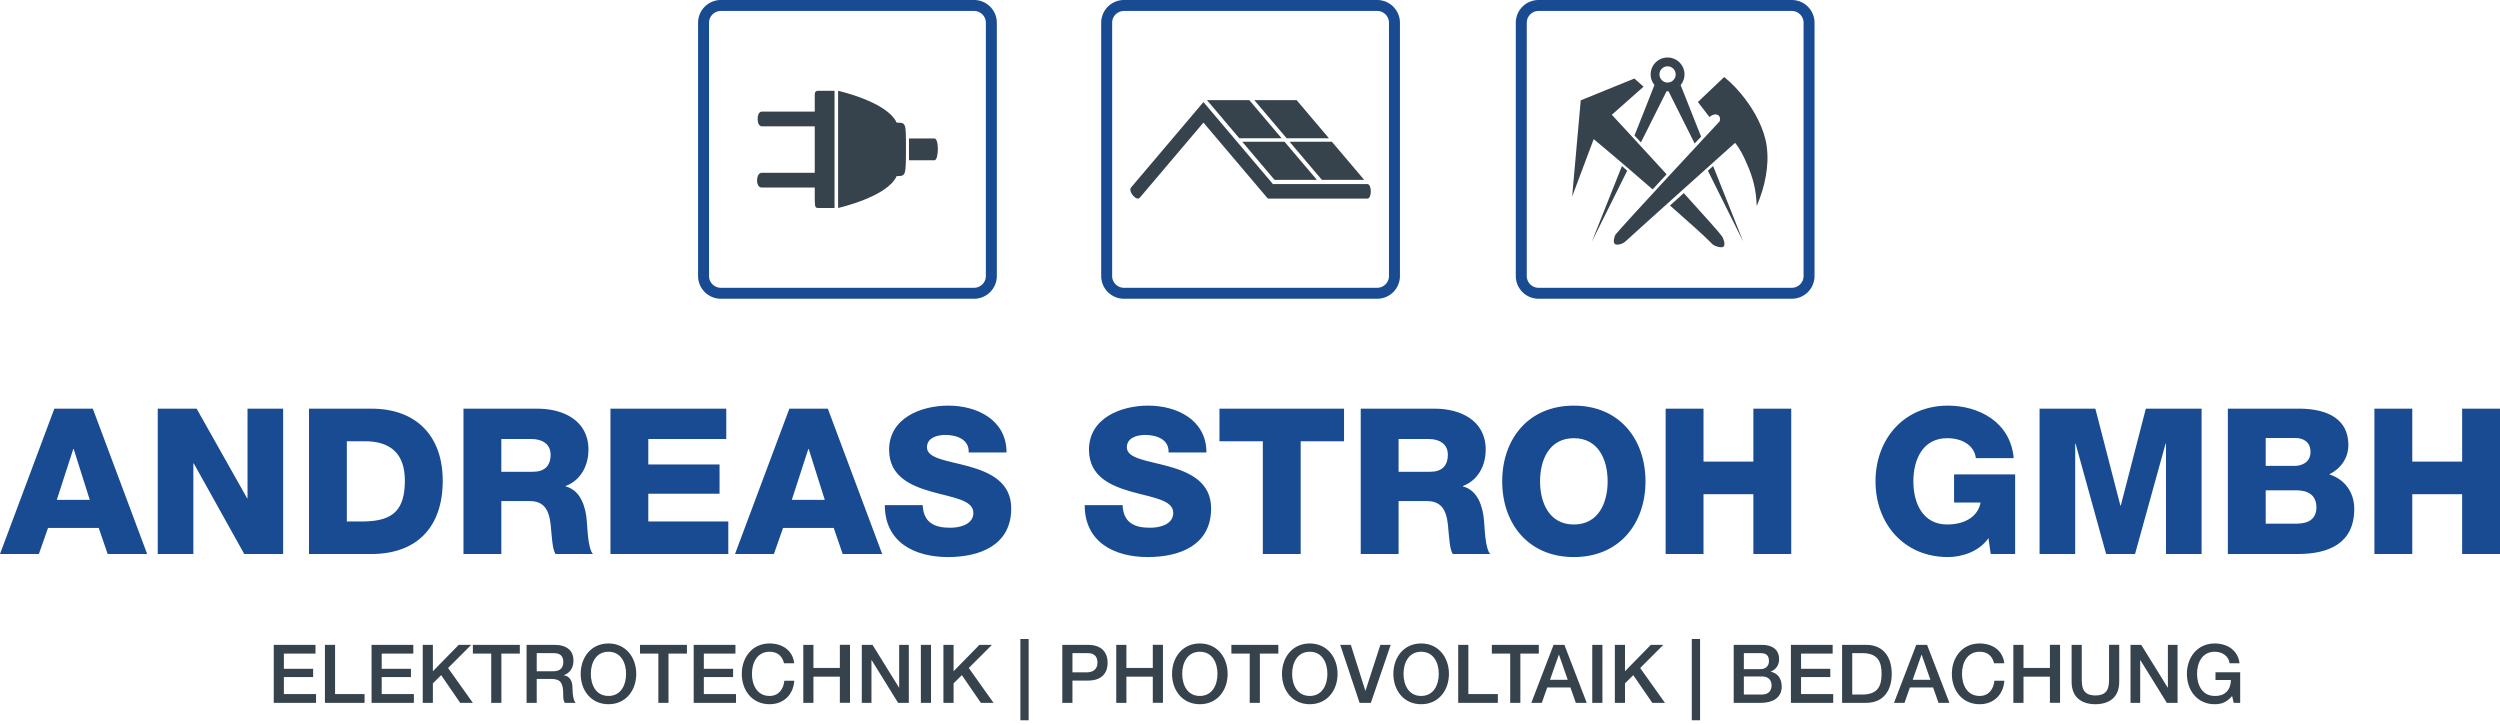 <svg xmlns="http://www.w3.org/2000/svg" viewBox="0 0 300 87"><path fill="#37434c" d="M32.849 77.381h5.01v1.053h-3.792v1.823h3.51v.995h-3.51v2.037h3.86v1.053H32.85v-6.96M38.99 77.381h1.219v5.908h3.539v1.053H38.99v-6.96M44.586 77.381h5.011v1.053h-3.792v1.823h3.51v.995h-3.51v2.037h3.86v1.053h-5.079v-6.96M50.729 77.381h1.218v3.168l3.1-3.168h1.502L53.77 80.16l2.973 4.182h-1.52l-2.282-3.324-.994.984v2.34h-1.218v-6.96M56.744 77.381h5.635v1.053h-2.213v5.908h-1.219v-5.908h-2.203v-1.053M64.407 80.55h1.999c.779 0 1.189-.37 1.189-1.112 0-.897-.576-1.063-1.21-1.063h-1.978zm-1.219-3.169h3.325c1.53 0 2.3.702 2.3 1.882 0 1.335-.916 1.676-1.15 1.755v.019c.419.049 1.034.38 1.034 1.472 0 .819.116 1.55.38 1.833H67.77c-.185-.303-.185-.683-.185-1.024 0-1.277-.263-1.843-1.384-1.843h-1.794v2.867h-1.219v-6.96M70.9 80.861c0 1.336.624 2.652 2.116 2.652 1.491 0 2.115-1.316 2.115-2.652 0-1.335-.624-2.651-2.115-2.651-1.492 0-2.116 1.316-2.116 2.651zm5.45 0c0 1.999-1.258 3.646-3.334 3.646-2.077 0-3.334-1.647-3.334-3.646 0-1.979 1.257-3.646 3.334-3.646 2.076 0 3.334 1.667 3.334 3.646M76.799 77.381h5.634v1.053H80.22v5.908h-1.218v-5.908h-2.203v-1.053M83.243 77.381h5.01v1.053h-3.792v1.823h3.51v.995h-3.51v2.037h3.861v1.053h-5.079v-6.96M94.084 79.594c-.205-.809-.722-1.384-1.735-1.384-1.492 0-2.116 1.316-2.116 2.651 0 1.336.624 2.652 2.116 2.652 1.091 0 1.667-.809 1.774-1.823h1.19c-.108 1.667-1.278 2.817-2.964 2.817-2.077 0-3.335-1.647-3.335-3.646 0-1.979 1.258-3.646 3.335-3.646 1.579 0 2.797.878 2.953 2.379h-1.218M96.395 77.381h1.218v2.769h3.169V77.38H102v6.96h-1.218v-3.138h-3.169v3.139h-1.218v-6.96M103.414 77.381h1.287l3.178 5.128h.02v-5.128h1.16v6.96h-1.287l-3.168-5.117h-.03v5.118h-1.16v-6.96M110.502 77.381h1.219v6.96h-1.219v-6.96M113.212 77.381h1.219v3.168l3.1-3.168h1.501l-2.778 2.779 2.973 4.182h-1.52l-2.282-3.324-.994.984v2.34h-1.219v-6.96M122.445 76.68h.994v9.748h-.994V76.68M128.694 80.676h1.784c.546 0 1.219-.273 1.219-1.15 0-.917-.556-1.15-1.2-1.15h-1.803zm-1.218-3.295h3.07c1.99 0 2.37 1.287 2.37 2.155 0 .867-.38 2.135-2.37 2.135h-1.852v2.67h-1.218v-6.96M133.949 77.381h1.219v2.769h3.168V77.38h1.219v6.96h-1.219v-3.138h-3.168v3.139h-1.219v-6.96M141.866 80.861c0 1.336.624 2.652 2.115 2.652 1.492 0 2.116-1.316 2.116-2.652 0-1.335-.624-2.651-2.116-2.651-1.491 0-2.115 1.316-2.115 2.651zm5.45 0c0 1.999-1.258 3.646-3.335 3.646-2.076 0-3.334-1.647-3.334-3.646 0-1.979 1.258-3.646 3.334-3.646 2.077 0 3.334 1.667 3.334 3.646M147.765 77.381h5.634v1.053h-2.213v5.908h-1.219v-5.908h-2.202v-1.053M155.057 80.861c0 1.336.623 2.652 2.115 2.652 1.492 0 2.115-1.316 2.115-2.652 0-1.335-.623-2.651-2.115-2.651-1.492 0-2.115 1.316-2.115 2.651zm5.45 0c0 1.999-1.258 3.646-3.335 3.646-2.076 0-3.334-1.647-3.334-3.646 0-1.979 1.258-3.646 3.334-3.646 2.077 0 3.334 1.667 3.334 3.646M160.828 77.381h1.268l1.745 5.508h.02l1.783-5.508h1.239l-2.38 6.96h-1.354l-2.32-6.96M168.423 80.861c0 1.336.624 2.652 2.116 2.652 1.491 0 2.115-1.316 2.115-2.652 0-1.335-.624-2.651-2.115-2.651-1.492 0-2.116 1.316-2.116 2.651zm5.45 0c0 1.999-1.258 3.646-3.334 3.646-2.077 0-3.335-1.647-3.335-3.646 0-1.979 1.258-3.646 3.335-3.646 2.076 0 3.334 1.667 3.334 3.646M174.985 77.381h1.218v5.908h3.539v1.053h-4.757v-6.96M179.021 77.381h5.635v1.053h-2.213v5.908h-1.22v-5.908h-2.202v-1.053M186.001 81.573h2.125l-1.043-2.993h-.029zm.43-4.192h1.296l2.68 6.96h-1.306l-.652-1.842h-2.78l-.652 1.843h-1.258l2.671-6.96M191.071 77.381h1.219v6.96h-1.219v-6.96M193.782 77.381H195v3.168l3.1-3.168h1.501l-2.778 2.779 2.973 4.182h-1.52l-2.281-3.324-.995.984v2.34h-1.218v-6.96M203.014 76.68h.995v9.748h-.995V76.68M209.263 83.347h2.155c.74 0 1.17-.4 1.17-1.101 0-.693-.43-1.073-1.17-1.073h-2.155zm0-3.051h1.989c.585 0 1.024-.341 1.024-.965 0-.702-.36-.956-1.024-.956h-1.989zm-1.218-2.915h3.383c1.247 0 2.066.565 2.066 1.726 0 .702-.36 1.209-.994 1.481v.02c.858.185 1.306.848 1.306 1.794 0 1.091-.76 1.94-2.564 1.94h-3.197v-6.96M214.909 77.381h5.01v1.053h-3.792v1.823h3.51v.995h-3.51v2.037h3.86v1.053h-5.078v-6.96M222.269 83.347h1.2c1.91 0 2.32-1.081 2.32-2.486 0-1.403-.41-2.486-2.32-2.486h-1.2zm-1.218-5.966h2.885c2.145 0 3.072 1.56 3.072 3.48s-.927 3.48-3.072 3.48h-2.885v-6.96M229.523 81.573h2.125l-1.043-2.993h-.03zm.429-4.192h1.297l2.68 6.96h-1.306l-.653-1.842h-2.779l-.653 1.843h-1.257l2.67-6.96M239.291 79.594c-.204-.809-.721-1.384-1.735-1.384-1.492 0-2.116 1.316-2.116 2.651 0 1.336.624 2.652 2.116 2.652 1.092 0 1.667-.809 1.774-1.823h1.19c-.108 1.667-1.278 2.817-2.964 2.817-2.076 0-3.334-1.647-3.334-3.646 0-1.979 1.258-3.646 3.334-3.646 1.58 0 2.798.878 2.954 2.379h-1.219M241.602 77.381h1.219v2.769h3.169V77.38h1.218v6.96h-1.218v-3.138h-3.169v3.139h-1.219v-6.96M248.593 77.381h1.218v4.056c0 .936.059 2.018 1.638 2.018 1.58 0 1.638-1.082 1.638-2.018V77.38h1.219v4.455c0 1.785-1.141 2.671-2.857 2.671-1.716 0-2.856-.886-2.856-2.67V77.38M255.661 77.381h1.287l3.178 5.128h.02v-5.128h1.16v6.96h-1.287l-3.168-5.117h-.03v5.118h-1.16v-6.96M268.822 84.342h-.78l-.185-.82c-.653.741-1.248.985-2.096.985-2.076 0-3.334-1.647-3.334-3.646 0-1.979 1.258-3.646 3.334-3.646 1.51 0 2.798.81 2.983 2.379h-1.19c-.126-.906-.906-1.384-1.793-1.384-1.492 0-2.116 1.316-2.116 2.651 0 1.336.624 2.652 2.116 2.652 1.257.03 1.92-.731 1.95-1.91h-1.852v-.927h2.963v3.666"></path><path fill="#184b92" d="M6.814 59.984h3.957l-1.93-6.107h-.048zM6.521 49.04h4.617l6.521 17.44h-4.738l-1.075-3.127H5.764l-1.099 3.127H0l6.521-17.44M18.93 49.041h4.665l6.058 10.747h.049V49.041h4.274v17.44h-4.665l-6.057-10.87h-.05v10.87H18.93v-17.44M41.621 62.573h2.15c3.444-.074 4.812-1.417 4.812-4.91 0-3.2-1.685-4.714-4.812-4.714h-2.15zM37.08 49.04h7.498c5.35 0 8.549 3.249 8.549 8.647 0 5.715-3.249 8.793-8.549 8.793H37.08v-17.44M60.16 56.613h3.811c1.368 0 2.101-.709 2.101-2.052 0-1.294-1.026-1.88-2.296-1.88H60.16zm-4.542-7.572h8.89c3.054 0 6.107 1.392 6.107 4.91 0 1.88-.88 3.663-2.736 4.372v.049c1.832.464 2.418 2.515 2.54 4.176.073.758.123 3.249.733 3.933h-4.494c-.39-.611-.44-2.272-.513-2.785-.122-1.758-.39-3.566-2.54-3.566H60.16v6.351h-4.543v-17.44M73.254 49.041h13.898v3.64h-9.356v3.053h8.55v3.517h-8.55v3.322h9.6v3.908H73.254v-17.44M95.017 59.984h3.957l-1.93-6.107h-.048zm-.293-10.943h4.616l6.522 17.44h-4.74l-1.073-3.127h-6.083l-1.099 3.127h-4.665l6.522-17.44M110.723 60.619c.098 2.052 1.344 2.71 3.298 2.71 1.367 0 2.784-.487 2.784-1.782 0-1.563-2.491-1.832-5.007-2.54-2.467-.709-5.105-1.808-5.105-5.032 0-3.81 3.835-5.3 7.108-5.3 3.444 0 6.985 1.71 6.985 5.618h-4.543c.074-1.564-1.44-2.101-2.809-2.101-.977 0-2.198.342-2.198 1.49 0 1.368 2.516 1.587 5.056 2.296 2.516.708 5.056 1.88 5.056 5.032 0 4.42-3.761 5.838-7.596 5.838-3.981 0-7.572-1.76-7.572-6.23h4.543M134.71 60.619c.097 2.052 1.342 2.71 3.296 2.71 1.368 0 2.785-.487 2.785-1.782 0-1.563-2.491-1.832-5.007-2.54-2.467-.709-5.105-1.808-5.105-5.032 0-3.81 3.835-5.3 7.108-5.3 3.444 0 6.985 1.71 6.985 5.618h-4.543c.073-1.564-1.44-2.101-2.809-2.101-.977 0-2.198.342-2.198 1.49 0 1.368 2.516 1.587 5.056 2.296 2.516.708 5.056 1.88 5.056 5.032 0 4.42-3.761 5.838-7.596 5.838-3.981 0-7.572-1.76-7.572-6.23h4.543M161.284 52.95h-5.202V66.48h-4.543V52.949h-5.203v-3.908h14.948v3.908M167.83 56.613h3.811c1.368 0 2.1-.709 2.1-2.052 0-1.294-1.025-1.88-2.295-1.88h-3.615zm-4.542-7.572h8.89c3.054 0 6.107 1.392 6.107 4.91 0 1.88-.88 3.663-2.736 4.372v.049c1.832.464 2.418 2.515 2.54 4.176.073.758.122 3.249.733 3.933h-4.494c-.391-.611-.44-2.272-.513-2.785-.122-1.758-.39-3.566-2.54-3.566h-3.444v6.351h-4.543v-17.44M188.862 62.94c2.93 0 4.054-2.566 4.054-5.18 0-2.612-1.124-5.177-4.054-5.177-2.932 0-4.055 2.565-4.055 5.178s1.123 5.178 4.055 5.178zm0-14.265c5.47 0 8.597 4.03 8.597 9.086s-3.126 9.087-8.597 9.087c-5.472 0-8.598-4.031-8.598-9.087s3.126-9.086 8.598-9.086M199.878 49.041h4.543v6.35h5.984v-6.35h4.543v17.44h-4.543V59.3h-5.984v7.181h-4.543v-17.44M241.817 66.481h-2.931l-.27-1.905c-1.171 1.685-3.296 2.272-4.86 2.272-5.3 0-8.695-4.031-8.695-9.087s3.395-9.086 8.695-9.086c3.616 0 7.499 1.905 7.89 6.302h-4.543c-.171-1.49-1.588-2.394-3.444-2.394-2.932 0-4.055 2.565-4.055 5.178s1.123 5.178 4.055 5.178c2.247 0 3.737-1.05 4.005-2.638h-3.175v-3.37h7.328v9.55M244.75 49.041h6.692l3.004 11.626h.049l3.004-11.626h6.693v17.44h-4.275V53.242h-.049l-3.664 13.239h-3.468l-3.664-13.239h-.049v13.239h-4.274v-17.44M271.886 62.842h3.64c1.44 0 2.442-.513 2.442-1.955 0-1.539-1.075-2.051-2.442-2.051h-3.64zm0-6.938h3.517c.782 0 1.857-.415 1.857-1.66 0-1.27-.904-1.686-1.857-1.686h-3.517zm-4.543-6.863h8.158c3.004-.074 6.302.757 6.302 4.372 0 1.564-.928 2.834-2.296 3.517 1.856.562 3.004 2.15 3.004 4.128 0 4.153-3.053 5.423-6.79 5.423h-8.378v-17.44M284.93 49.041h4.543v6.35h5.984v-6.35H300v17.44h-4.543V59.3h-5.984v7.181h-4.544v-17.44"></path><path fill="#37434c" fill-rule="evenodd" d="M97.77 20.734v-5.577h-6.364c-.654 0-.654-1.763 0-1.763h6.365v-1.311c0-.997-.075-1.19.504-1.19h1.87v14.064h-1.87c-.414 0-.504 0-.504-1.05v-1.4h-6.365c-.781 0-.714-1.773 0-1.773h6.365M100.572 24.905V10.894s5.907 1.323 7.027 3.826c1.114 0 1.114 0 1.114 2.945 0 3.463 0 3.463-1.114 3.463-1.089 2.5-7.027 3.829-7.027 3.829v-.052M109.08 16.615h3.049c.579 0 .528 2.62 0 2.62h-3.049v-2.62"></path><path fill="#184b92" d="M86.5 1.316c-.78 0-1.414.634-1.414 1.414v30.39c0 .78.634 1.414 1.414 1.414h30.39c.779 0 1.413-.634 1.413-1.414V2.73c0-.78-.634-1.414-1.414-1.414zm30.39 34.534H86.5a2.733 2.733 0 01-2.73-2.73V2.73A2.733 2.733 0 0186.5 0h30.39a2.733 2.733 0 012.73 2.73v30.39a2.733 2.733 0 01-2.73 2.73M134.873 1.316c-.78 0-1.414.634-1.414 1.414v30.39c0 .78.635 1.414 1.414 1.414h30.39c.78 0 1.414-.634 1.414-1.414V2.73c0-.78-.634-1.414-1.414-1.414zm30.39 34.534h-30.39a2.733 2.733 0 01-2.73-2.73V2.73a2.733 2.733 0 012.73-2.73h30.39a2.733 2.733 0 012.73 2.73v30.39a2.733 2.733 0 01-2.73 2.73"></path><path fill="#37434c" fill-rule="evenodd" d="M164.085 22.09h-11.332l-1.426-1.683-6.907-8.15-.008.01-.007-.01-6.907 8.15-1.773 2.093c-.387.457.656 1.689 1.043 1.232l1.774-2.093 5.87-6.927 5.871 6.927 1.774 2.093c.033.038.07.06.111.077v.023h11.917c.548 0 .548-1.742 0-1.742"></path><path fill="#37434c" fill-rule="evenodd" d="M152.946 21.583l-1.772-2.091-2.103-2.482h5.075l3.879 4.573h-5.079M158.625 21.583l-1.772-2.091-2.103-2.482h5.076l3.877 4.573h-5.078M148.716 16.59l-1.772-2.09-2.103-2.482h5.075l3.878 4.573h-5.078M154.395 16.59l-1.772-2.09-2.103-2.482h5.075l3.878 4.573h-5.078"></path><path fill="#184b92" d="M184.625 1.316c-.78 0-1.413.634-1.413 1.414v30.39c0 .78.634 1.414 1.413 1.414h30.39c.78 0 1.414-.634 1.414-1.414V2.73c0-.78-.634-1.414-1.414-1.414zm30.39 34.534h-30.39a2.733 2.733 0 01-2.73-2.73V2.73a2.733 2.733 0 012.73-2.73h30.39a2.733 2.733 0 012.73 2.73v30.39a2.733 2.733 0 01-2.73 2.73"></path><path fill="#37434c" d="M193.418 13.773l3.808-3.371-1.107-.979-6.43 2.617-1.033 11.552 2.587-6.897s3.428 2.851 7.072 6.034l1.677-1.814c-3.37-3.688-6.574-7.142-6.574-7.142M205.461 29.275c.255.27 1.135.535 1.363.319.269-.254-.027-.979-.152-1.194-.159-.275-2.071-2.428-4.618-5.227l-1.656 1.487c2.385 2.1 4.26 3.762 5.063 4.615"></path><path fill="#37434c" d="M212.002 17.518c-.286-2.055-1.44-4.175-2.7-5.795-.697-.9-1.509-1.77-2.401-2.482l-3.153 3 1.36 1.774c.065.034.207-.115.287-.157.594-.324 1.174-.023.972.69 0 0-3.06 3.285-6.155 6.628-2.457 2.662-6.244 6.785-6.355 6.976-.122.214-.332.863-.084 1.115.198.202.93.067 1.373-.379.201-.2 4.082-3.69 6.64-5.987 3.232-2.9 6.426-5.76 6.426-5.76.626.755 1.068 1.708 1.457 2.608.713 1.643 1.064 3.043 1.128 4.842 0 .03-.019.096.027.088.942-2.212 1.514-4.747 1.178-7.16"></path><path fill="#37434c" d="M209.196 29.015l-4.25-8.528c.217-.195.427-.381.629-.565 1.758 4.416 3.434 8.62 3.621 9.093M199.137 8.932a.972.972 0 111.944 0 .972.972 0 01-1.944 0zm4.996 7.464c-1.115-2.79-1.96-4.948-2.457-6.187.285-.35.464-.79.464-1.277a2.03 2.03 0 00-4.062 0c0 .483.177.921.458 1.27-.495 1.236-1.28 3.265-2.397 6.06.244.259.499.534.774.823l3.074-6.135c.041.003.08.013.122.013.039 0 .075-.01.114-.012l3.136 6.268.774-.823M191.013 29.015l4.25-8.528-.63-.565c-1.757 4.416-3.433 8.62-3.62 9.093"></path></svg>